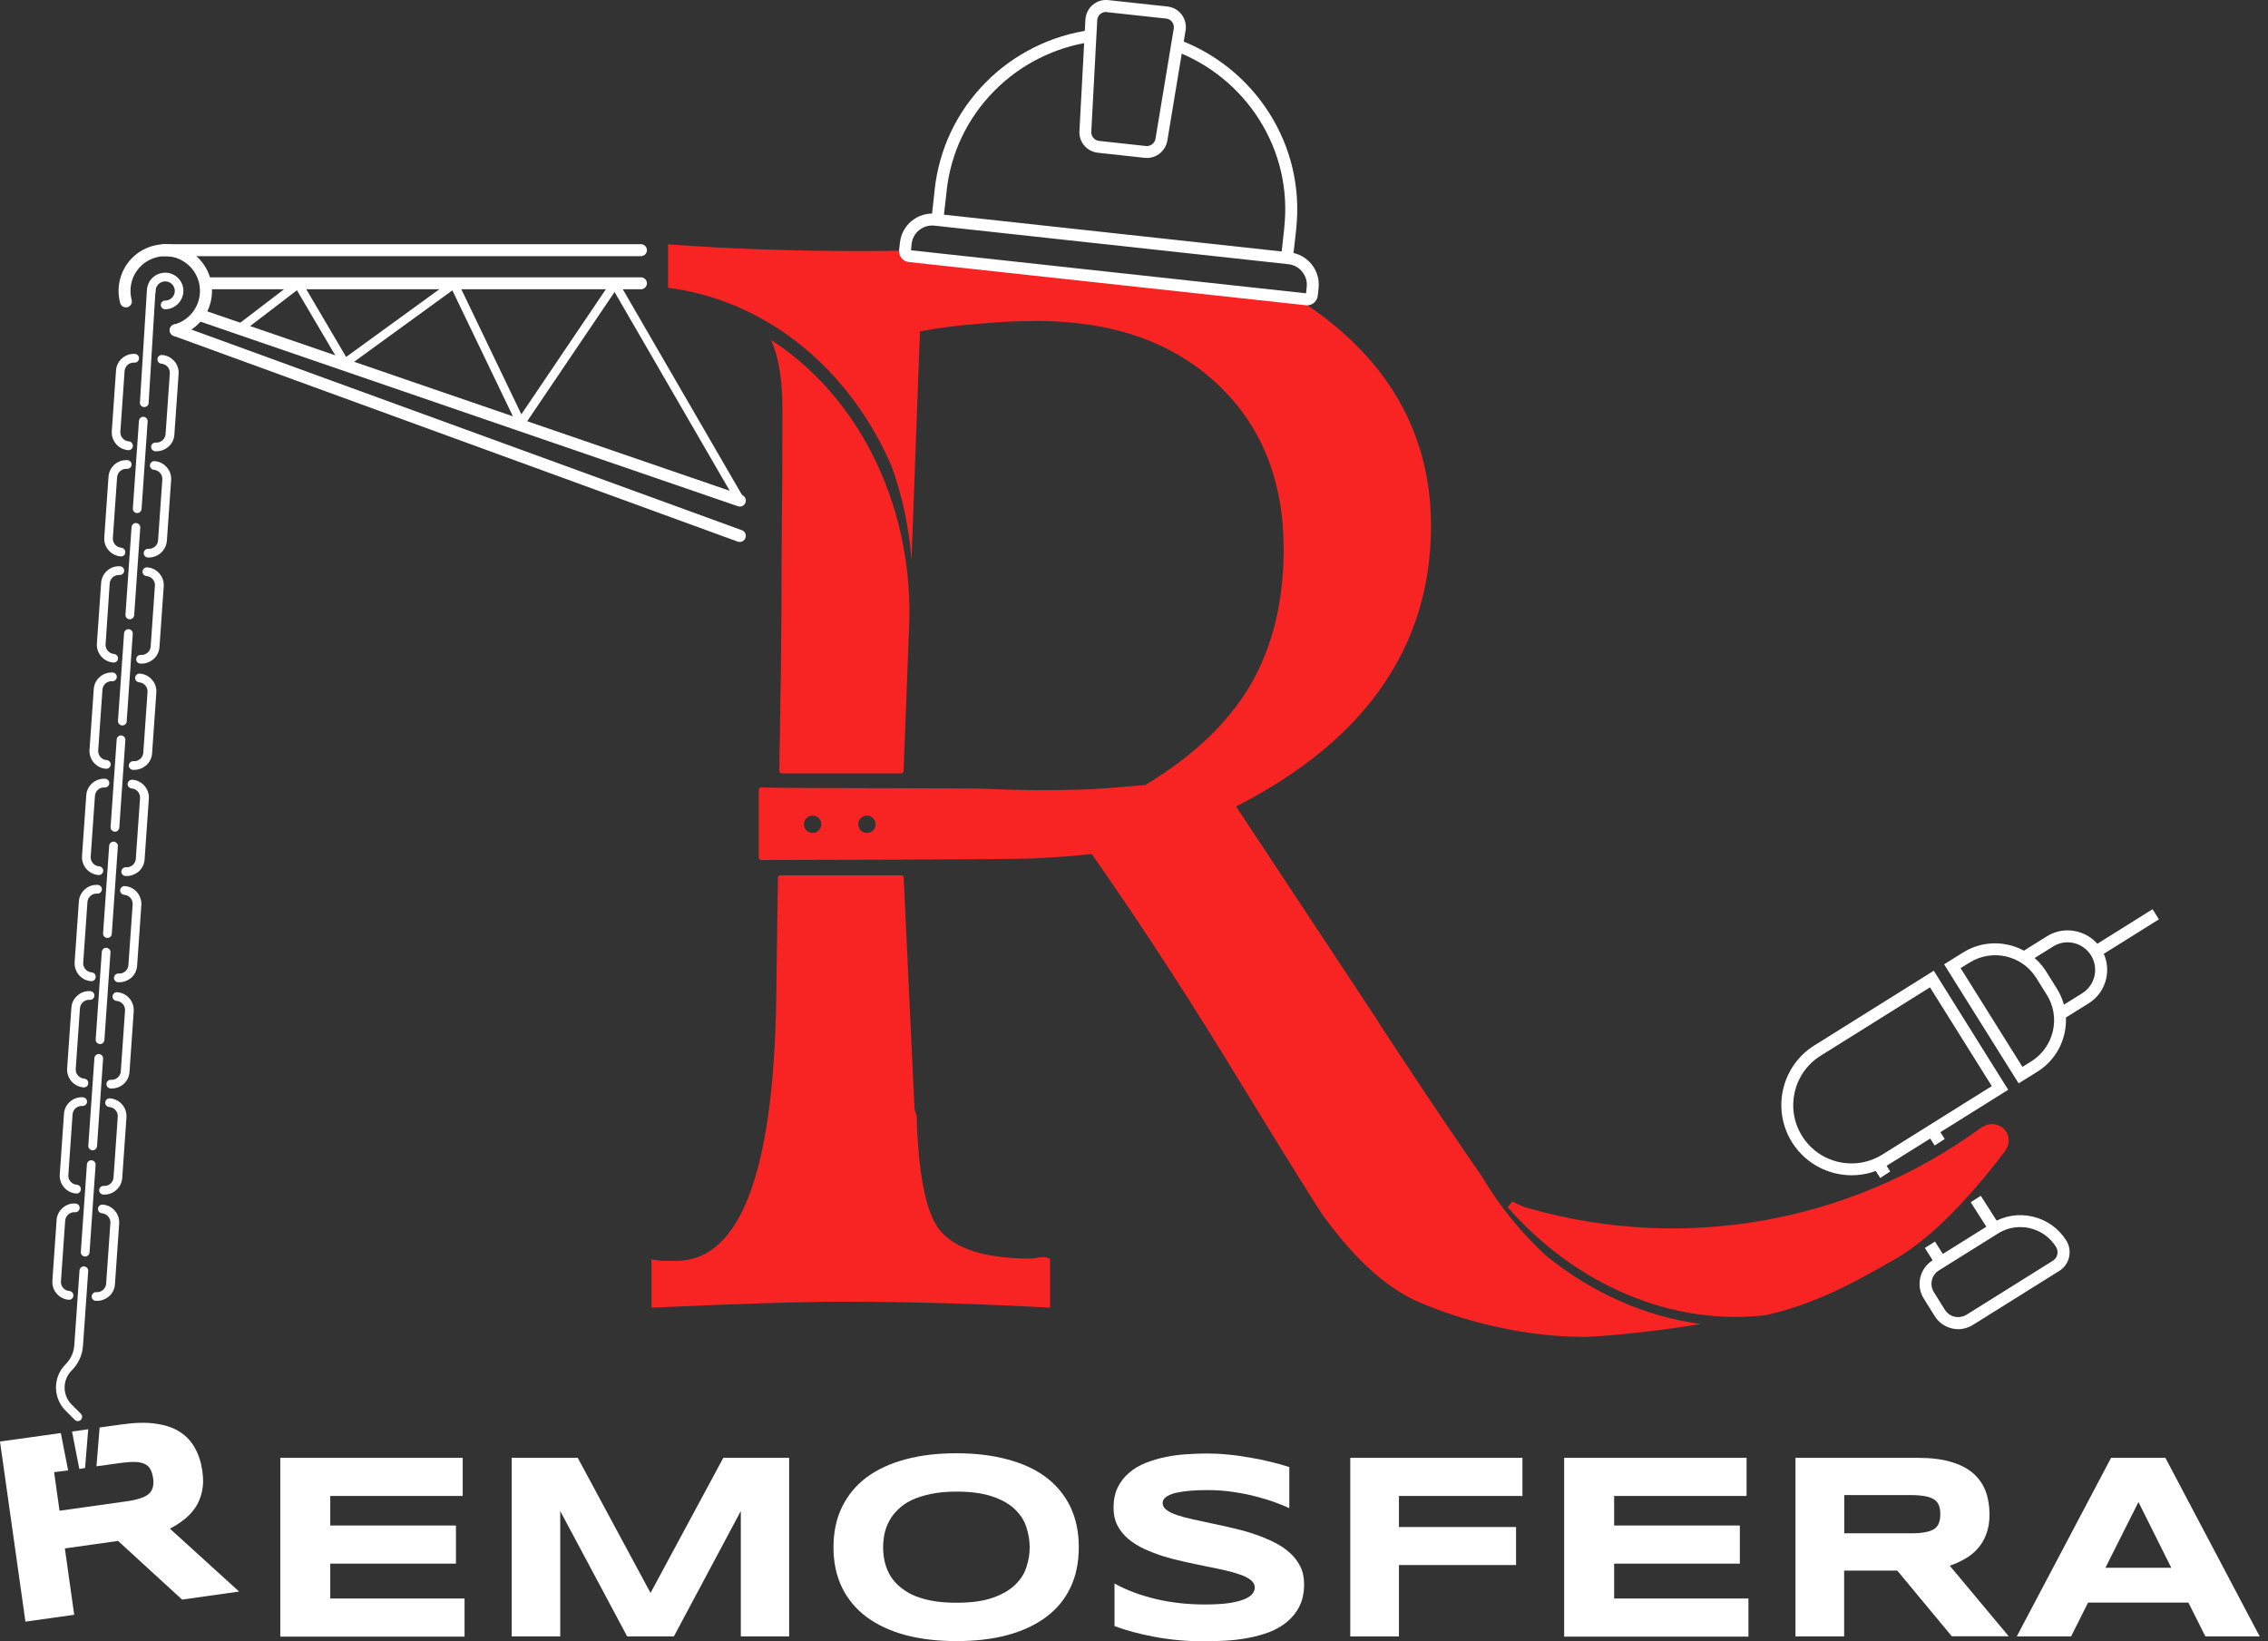 <?xml version="1.0" encoding="UTF-8"?> <svg xmlns="http://www.w3.org/2000/svg" width="152" height="110" viewBox="0 0 152 110" fill="none"><rect x="0" y="0" width="152" height="110" fill="#333333" stroke="none"/> <g clip-path="url(#clip0_114_4625)"> <path d="M124.096 78.772C123.739 78.772 123.383 78.728 123.033 78.648C121.81 78.365 120.769 77.622 120.099 76.559C118.723 74.36 119.393 71.448 121.592 70.072L129.601 65.062L134.588 73.042L126.579 78.051C125.822 78.532 124.963 78.772 124.096 78.772ZM129.346 66.176L122.014 70.763C120.186 71.906 119.633 74.316 120.776 76.144C121.329 77.025 122.196 77.644 123.208 77.877C124.227 78.11 125.268 77.935 126.157 77.382L133.489 72.795L129.346 66.176Z" fill="white"></path> <path d="M135.287 72.612L130.292 64.633L131.566 63.839C133.452 62.66 135.957 63.235 137.136 65.12L137.842 66.249C138.417 67.166 138.6 68.244 138.352 69.3C138.104 70.355 137.471 71.244 136.561 71.819L135.287 72.612ZM131.399 64.888L135.542 71.506L136.139 71.135C136.874 70.676 137.384 69.955 137.58 69.118C137.777 68.273 137.631 67.407 137.172 66.671L136.466 65.543C135.52 64.028 133.517 63.57 132.003 64.516L131.399 64.888Z" fill="white"></path> <path d="M138.287 68.302L137.864 67.625L139.553 66.569C140.413 66.031 140.675 64.888 140.136 64.028C139.874 63.613 139.466 63.322 138.986 63.206C138.505 63.096 138.01 63.176 137.595 63.439L135.906 64.494L135.483 63.817L137.173 62.761C137.77 62.383 138.483 62.266 139.168 62.427C139.859 62.587 140.442 63.002 140.82 63.599C141.592 64.837 141.221 66.475 139.983 67.247L138.287 68.302Z" fill="white"></path> <path d="M144.264 60.939L140.036 63.584L140.461 64.263L144.689 61.618L144.264 60.939Z" fill="white"></path> <path d="M129.658 84.677L129.003 83.643L129.68 83.214L130.336 84.248L129.658 84.677ZM133.255 82.427L132.076 80.578L132.753 80.148L133.932 81.998L133.255 82.427ZM126.011 78.954L125.516 78.175L126.193 77.753L126.2 77.767L126.681 78.517L126.011 78.954ZM129.658 76.777L129.12 75.925L129.797 75.496L129.819 75.532L130.336 76.34L129.658 76.777Z" fill="white"></path> <path d="M131.246 89.089C131.108 89.089 130.962 89.075 130.824 89.038C130.343 88.929 129.928 88.63 129.666 88.216L128.931 87.036C128.384 86.17 128.654 85.019 129.52 84.473L133.481 81.998C134.304 81.481 135.272 81.32 136.219 81.539C137.165 81.757 137.966 82.325 138.483 83.148C138.913 83.84 138.701 84.75 138.017 85.179L132.229 88.798C131.923 88.987 131.588 89.089 131.246 89.089ZM135.396 82.245C134.872 82.245 134.355 82.391 133.903 82.675L129.943 85.15C129.447 85.456 129.302 86.111 129.608 86.606L130.343 87.786C130.496 88.026 130.729 88.194 130.998 88.252C131.268 88.31 131.559 88.266 131.792 88.121L137.58 84.502C137.733 84.408 137.842 84.255 137.879 84.08C137.922 83.905 137.886 83.723 137.791 83.57C137.391 82.93 136.765 82.485 136.029 82.318C135.826 82.267 135.607 82.245 135.396 82.245Z" fill="white"></path> <path d="M18.785 109.68V97.71H31.01V100.266H22.134V102.246H30.558V104.802H22.134V107.139H31.134V109.694H18.785V109.68Z" fill="white"></path> <path d="M49.648 109.68V101.278L45.163 109.68H42.033L37.547 101.278V109.68H34.293V97.71H38.72L43.598 106.767L48.476 97.71H52.888V109.68H49.648Z" fill="white"></path> <path d="M72.3 103.702C72.3 104.729 72.11 105.639 71.732 106.425C71.353 107.211 70.807 107.867 70.094 108.391C69.387 108.915 68.521 109.323 67.509 109.592C66.504 109.862 65.368 109.993 64.109 109.993C62.849 109.993 61.706 109.862 60.687 109.592C59.675 109.316 58.808 108.915 58.095 108.391C57.381 107.859 56.828 107.204 56.442 106.425C56.056 105.639 55.859 104.729 55.859 103.702C55.859 102.675 56.056 101.765 56.442 100.986C56.828 100.2 57.381 99.537 58.095 99.006C58.808 98.482 59.675 98.081 60.687 97.812C61.706 97.535 62.849 97.404 64.109 97.404C65.368 97.404 66.504 97.542 67.509 97.812C68.521 98.081 69.387 98.474 70.094 99.006C70.8 99.537 71.346 100.193 71.732 100.986C72.11 101.773 72.3 102.675 72.3 103.702ZM69.009 103.702C69.009 103.258 68.936 102.814 68.79 102.37C68.652 101.925 68.397 101.525 68.026 101.168C67.662 100.812 67.167 100.528 66.533 100.309C65.9 100.091 65.092 99.974 64.116 99.974C63.461 99.974 62.886 100.025 62.383 100.134C61.888 100.236 61.451 100.375 61.087 100.549C60.723 100.724 60.417 100.943 60.177 101.183C59.929 101.423 59.733 101.678 59.587 101.962C59.442 102.239 59.332 102.523 59.274 102.821C59.216 103.12 59.187 103.411 59.187 103.702C59.187 104.001 59.216 104.299 59.274 104.598C59.34 104.896 59.442 105.187 59.587 105.471C59.733 105.748 59.929 106.003 60.177 106.236C60.425 106.469 60.73 106.68 61.087 106.862C61.451 107.037 61.881 107.175 62.383 107.277C62.878 107.379 63.461 107.423 64.116 107.423C65.092 107.423 65.9 107.313 66.533 107.088C67.167 106.869 67.662 106.578 68.026 106.229C68.397 105.872 68.652 105.479 68.79 105.034C68.936 104.598 69.009 104.153 69.009 103.702Z" fill="white"></path> <path d="M86.402 101.081C86.176 100.972 85.871 100.848 85.499 100.71C85.128 100.571 84.698 100.44 84.225 100.317C83.752 100.185 83.235 100.084 82.682 100.003C82.121 99.916 81.553 99.872 80.963 99.872C80.497 99.872 80.097 99.887 79.762 99.916C79.434 99.945 79.158 99.982 78.925 100.033C78.699 100.076 78.524 100.134 78.386 100.2C78.255 100.258 78.16 100.316 78.087 100.382C78.014 100.448 77.971 100.513 77.949 100.571C77.934 100.637 77.92 100.695 77.92 100.746C77.92 100.921 78.007 101.074 78.182 101.205C78.357 101.336 78.597 101.452 78.903 101.554C79.209 101.656 79.565 101.751 79.966 101.838C80.366 101.926 80.796 102.02 81.247 102.115C81.706 102.21 82.172 102.311 82.653 102.428C83.14 102.537 83.606 102.668 84.058 102.821C84.516 102.974 84.946 103.149 85.354 103.353C85.761 103.549 86.111 103.782 86.417 104.052C86.722 104.321 86.963 104.627 87.138 104.976C87.312 105.326 87.4 105.719 87.4 106.17C87.4 106.746 87.298 107.241 87.094 107.648C86.89 108.063 86.613 108.406 86.264 108.697C85.922 108.981 85.528 109.214 85.077 109.389C84.626 109.556 84.152 109.687 83.65 109.782C83.155 109.876 82.66 109.935 82.143 109.964C81.64 109.993 81.16 110.007 80.701 110.007C79.507 110.007 78.4 109.905 77.381 109.709C76.369 109.52 75.474 109.279 74.694 108.988V106.134C75.495 106.578 76.413 106.92 77.439 107.168C78.473 107.415 79.573 107.539 80.745 107.539C81.437 107.539 81.997 107.503 82.434 107.437C82.871 107.364 83.213 107.27 83.461 107.161C83.708 107.044 83.876 106.92 83.963 106.789C84.05 106.658 84.094 106.527 84.094 106.403C84.094 106.214 84.007 106.047 83.832 105.908C83.657 105.763 83.417 105.639 83.111 105.537C82.805 105.428 82.449 105.326 82.048 105.238C81.64 105.144 81.211 105.056 80.759 104.969C80.308 104.874 79.842 104.78 79.362 104.67C78.881 104.569 78.415 104.445 77.956 104.306C77.505 104.161 77.075 103.993 76.675 103.811C76.267 103.622 75.918 103.396 75.612 103.141C75.306 102.879 75.066 102.581 74.891 102.246C74.716 101.904 74.629 101.511 74.629 101.059C74.629 100.528 74.724 100.076 74.913 99.69C75.102 99.305 75.35 98.984 75.67 98.715C75.99 98.438 76.362 98.22 76.777 98.052C77.199 97.885 77.643 97.754 78.102 97.659C78.568 97.564 79.034 97.499 79.507 97.47C79.98 97.441 80.432 97.419 80.861 97.419C81.327 97.419 81.808 97.441 82.303 97.492C82.798 97.535 83.293 97.608 83.774 97.695C84.254 97.775 84.72 97.87 85.164 97.979C85.616 98.088 86.031 98.205 86.409 98.329V101.081H86.402Z" fill="white"></path> <path d="M93.756 100.266V102.348H101.605V104.896H93.756V109.68H90.494V97.71H102.034V100.266H93.756Z" fill="white"></path> <path d="M104.83 109.68V97.71H117.055V100.266H108.179V102.246H116.603V104.802H108.179V107.139H117.179V109.694H104.83V109.68Z" fill="white"></path> <path d="M123.594 109.68H120.332V97.71H128.508C129.389 97.71 130.132 97.797 130.744 97.979C131.363 98.161 131.858 98.416 132.236 98.744C132.622 99.079 132.899 99.479 133.074 99.945C133.248 100.411 133.336 100.928 133.336 101.503C133.336 102.006 133.263 102.45 133.117 102.828C132.979 103.207 132.782 103.527 132.535 103.804C132.295 104.073 132.011 104.299 131.69 104.481C131.37 104.663 131.028 104.823 130.671 104.94L134.624 109.672H130.809L127.154 105.268H123.594V109.68ZM130.037 101.489C130.037 101.256 130.008 101.059 129.943 100.899C129.885 100.739 129.783 100.608 129.63 100.506C129.477 100.404 129.273 100.324 129.011 100.28C128.756 100.236 128.443 100.207 128.064 100.207H123.601V102.77H128.064C128.443 102.77 128.763 102.748 129.011 102.697C129.266 102.654 129.477 102.581 129.63 102.479C129.783 102.377 129.885 102.239 129.943 102.079C130.008 101.918 130.037 101.722 130.037 101.489Z" fill="white"></path> <path d="M146.667 107.415H139.939L138.804 109.68H135.163L141.483 97.71H145.123L151.443 109.68H147.803L146.667 107.415ZM141.104 105.078H145.517L143.318 100.673L141.104 105.078Z" fill="white"></path> <path d="M5.701 98.394L5.912 95.795L4.827 95.948L5.315 98.453L5.701 98.394Z" fill="white"></path> <path d="M4.565 98.554L4.077 96.05L0 96.618L1.704 108.689L4.973 108.231L4.347 103.782L7.914 103.28L12.203 107.211L16.025 106.673L11.387 102.457C11.729 102.282 12.05 102.078 12.341 101.845C12.64 101.612 12.887 101.343 13.091 101.044C13.295 100.739 13.448 100.382 13.535 99.981C13.63 99.581 13.637 99.122 13.564 98.613C13.484 98.03 13.324 97.52 13.076 97.076C12.836 96.625 12.501 96.261 12.072 95.984C11.642 95.7 11.111 95.518 10.463 95.424C9.829 95.329 9.065 95.344 8.191 95.467L6.677 95.678L6.465 98.278L8.096 98.052C8.475 98.001 8.795 97.979 9.057 97.987C9.32 97.994 9.538 98.045 9.705 98.125C9.873 98.205 9.997 98.321 10.077 98.474C10.164 98.627 10.222 98.824 10.259 99.057C10.295 99.29 10.288 99.494 10.244 99.668C10.208 99.843 10.12 99.989 9.982 100.12C9.844 100.244 9.647 100.345 9.4 100.426C9.152 100.506 8.839 100.578 8.46 100.629L3.99 101.256L3.626 98.671L4.565 98.554Z" fill="white"></path> <path fill-rule="evenodd" clip-rule="evenodd" d="M103.629 84.175C101.984 82.667 100.513 80.869 99.305 78.838C98.008 76.959 95.897 73.872 93.654 70.45C92.992 69.453 92.49 68.688 92.162 68.157L82.842 54.053C87.196 51.825 90.451 49.153 92.613 46.03C94.805 42.877 95.904 39.288 95.904 35.269C95.904 29.852 93.727 25.352 89.373 21.763C88.587 21.115 87.757 20.525 86.891 19.993L60.941 17.168C60.759 17.146 60.636 16.986 60.65 16.804V16.797C59.587 16.819 58.611 16.826 57.723 16.826C55.663 16.826 53.537 16.797 51.345 16.724C49.183 16.659 46.991 16.542 44.77 16.375V19.287C46.278 19.484 47.712 19.862 49.074 20.416C49.299 20.496 49.503 20.583 49.7 20.685C54.148 22.687 57.694 26.488 59.755 31.25C60.468 33.23 60.927 35.356 61.087 37.569L61.655 22.207C62.914 21.974 64.196 21.806 65.492 21.712C66.788 21.581 68.12 21.515 69.482 21.515C74.535 21.515 78.554 22.913 81.546 25.702C84.539 28.49 86.031 32.196 86.031 36.812C86.031 40.336 85.281 43.372 83.789 45.935C82.296 48.462 79.952 50.69 76.763 52.612C75.365 52.743 74.069 52.845 72.875 52.91C71.681 52.947 70.618 52.961 69.686 52.961C68.586 52.961 67.327 52.925 65.9 52.859C65.572 52.845 62.987 52.838 60.053 52.83H60.039C56.282 52.823 51.957 52.816 51.003 52.779C50.916 52.779 50.85 52.845 50.85 52.932V57.497C50.85 57.577 50.908 57.643 50.988 57.643C53.26 57.643 67.742 57.607 69.14 57.541C70.567 57.475 71.914 57.374 73.173 57.242C76.566 62.092 79.915 67.261 83.243 72.744C86.599 78.226 88.441 81.182 88.776 81.612C90.771 84.335 92.781 86.177 94.805 87.145C96.865 88.077 101.241 89.606 106.192 89.606C106.666 89.606 109.913 89.41 113.983 88.74C110.299 88.259 106.709 86.665 103.629 84.175ZM54.461 55.83C54.141 55.83 53.879 55.568 53.879 55.248C53.879 54.927 54.141 54.665 54.461 54.665C54.782 54.665 55.044 54.927 55.044 55.248C55.044 55.568 54.782 55.83 54.461 55.83ZM58.102 55.83C57.782 55.83 57.519 55.568 57.519 55.248C57.519 54.927 57.782 54.665 58.102 54.665C58.422 54.665 58.684 54.927 58.684 55.248C58.684 55.568 58.422 55.83 58.102 55.83Z" fill="#F82424"></path> <path d="M60.891 42.965C60.891 42.834 60.891 42.775 60.906 42.601L60.949 41.356C61.044 33.492 57.389 26.473 51.681 22.789C52.19 23.925 52.438 25.476 52.438 27.449C52.438 30.674 52.423 33.66 52.387 36.419C52.387 39.179 52.372 42.018 52.336 44.945L52.227 51.687C52.227 51.767 52.292 51.833 52.372 51.833H60.41C60.491 51.833 60.556 51.775 60.556 51.694L60.891 42.965C60.898 42.928 60.884 43.001 60.891 42.965C60.891 42.979 60.891 42.943 60.891 42.965Z" fill="#F82424"></path> <path d="M52.139 58.815C52.139 58.735 52.205 58.669 52.285 58.669H60.417C60.498 58.669 60.563 58.728 60.563 58.808L61.284 74.178C61.284 74.382 61.335 74.564 61.429 74.724C61.539 78.685 62.048 81.248 62.951 82.412C63.985 83.709 66.024 84.356 69.082 84.356C69.184 84.356 69.315 84.342 69.482 84.305C69.65 84.269 69.781 84.254 69.883 84.254C70.014 84.254 70.116 84.269 70.181 84.305C70.283 84.342 70.349 84.356 70.378 84.356V87.647C68.019 87.516 65.674 87.415 63.352 87.349C61.022 87.283 58.714 87.247 56.42 87.247C55.19 87.247 53.464 87.276 51.236 87.349C49.008 87.415 46.489 87.516 43.664 87.647V84.407C43.897 84.444 44.115 84.473 44.312 84.509H45.309C49.729 84.509 51.972 78.299 52.037 65.87C52.074 62.834 52.11 60.555 52.139 58.815Z" fill="#F82424"></path> <path d="M118.388 88.143H118.403L118.417 88.135C121.774 87.356 124.337 85.922 127.001 84.393C129.695 82.857 132.389 79.77 134.341 77.2C134.763 76.646 134.675 76.02 134.29 75.656C133.911 75.285 133.285 75.212 132.724 75.62C124.009 81.961 112.869 83.942 102.501 81C102.101 80.891 101.722 80.724 101.365 80.527L101.045 80.913C105.603 86.119 112.068 88.907 118.388 88.143Z" fill="#F82424"></path> <path d="M86.628 17.518L85.834 17.43L86.067 15.312C86.067 15.305 86.067 15.297 86.067 15.29C86.351 12.713 85.769 10.2 84.393 8.016C83.053 5.898 81.029 4.252 78.684 3.393L78.961 2.643C81.466 3.56 83.635 5.315 85.07 7.587C86.548 9.924 87.167 12.618 86.868 15.37C86.868 15.377 86.868 15.385 86.868 15.392L86.628 17.518ZM63.198 14.97L62.404 14.882L62.637 12.763C62.637 12.756 62.637 12.749 62.637 12.742V12.734C62.936 9.982 64.123 7.485 66.067 5.519C67.952 3.611 70.45 2.366 73.1 2.01L73.209 2.803C70.734 3.138 68.404 4.303 66.642 6.087C64.829 7.922 63.715 10.252 63.438 12.822C63.438 12.829 63.438 12.836 63.438 12.844V12.851L63.198 14.97Z" fill="white"></path> <path d="M76.872 10.586C76.821 10.586 76.77 10.586 76.719 10.579L73.574 10.237C72.846 10.157 72.3 9.523 72.343 8.788L72.744 1.311C72.766 0.932 72.94 0.575 73.231 0.328C73.523 0.08 73.901 -0.036 74.28 0.007L78.241 0.437C78.619 0.481 78.962 0.67 79.195 0.976C79.42 1.274 79.522 1.667 79.457 2.039L78.234 9.429C78.117 10.099 77.535 10.586 76.872 10.586ZM74.12 0.801C73.981 0.801 73.85 0.852 73.741 0.939C73.617 1.041 73.545 1.194 73.537 1.354L73.137 8.832C73.122 9.138 73.348 9.407 73.654 9.443L76.799 9.786C77.105 9.822 77.389 9.604 77.44 9.305L78.663 1.922C78.692 1.762 78.648 1.602 78.554 1.471C78.459 1.34 78.314 1.26 78.153 1.245L74.193 0.815C74.163 0.801 74.142 0.801 74.12 0.801Z" fill="white"></path> <path d="M87.597 20.467C87.568 20.467 87.546 20.467 87.517 20.459L60.905 17.562C60.505 17.518 60.221 17.161 60.257 16.761L60.315 16.258C60.381 15.676 60.665 15.159 61.116 14.795C61.568 14.431 62.143 14.263 62.718 14.329L86.439 16.914C87.022 16.979 87.539 17.263 87.903 17.715C88.267 18.166 88.434 18.741 88.369 19.316L88.318 19.811C88.274 20.19 87.961 20.467 87.597 20.467ZM61.058 16.775L87.531 19.659L87.575 19.236C87.619 18.865 87.51 18.508 87.276 18.217C87.043 17.926 86.716 17.751 86.345 17.707L62.623 15.123C62.259 15.086 61.895 15.188 61.604 15.421C61.313 15.654 61.138 15.982 61.094 16.353L61.058 16.775Z" fill="white"></path> <path d="M8.62 30.172C8.613 30.172 8.606 30.172 8.599 30.172C7.943 30.128 7.448 29.553 7.492 28.898L7.776 24.828C7.798 24.508 7.943 24.224 8.184 24.012C8.424 23.801 8.73 23.699 9.05 23.721C9.21 23.736 9.334 23.874 9.319 24.034C9.305 24.194 9.167 24.318 9.006 24.304C8.846 24.289 8.686 24.347 8.562 24.449C8.438 24.558 8.366 24.704 8.351 24.864L8.067 28.934C8.045 29.269 8.3 29.561 8.635 29.582C8.795 29.597 8.919 29.735 8.904 29.895C8.897 30.056 8.766 30.172 8.62 30.172Z" fill="white"></path> <path d="M10.485 30.245C10.456 30.245 10.427 30.245 10.398 30.245C10.237 30.23 10.114 30.092 10.128 29.932C10.143 29.772 10.281 29.648 10.441 29.663C10.601 29.677 10.762 29.619 10.885 29.517C11.009 29.408 11.082 29.262 11.097 29.102L11.38 25.032C11.395 24.872 11.337 24.712 11.235 24.588C11.126 24.464 10.98 24.391 10.82 24.377C10.66 24.362 10.536 24.224 10.55 24.064C10.565 23.903 10.703 23.78 10.864 23.794C11.184 23.816 11.468 23.962 11.679 24.202C11.89 24.442 11.992 24.748 11.97 25.068L11.686 29.138C11.664 29.459 11.519 29.743 11.278 29.954C11.046 30.143 10.769 30.245 10.485 30.245Z" fill="white"></path> <path d="M9.669 27.282C9.662 27.282 9.655 27.282 9.648 27.282C9.487 27.274 9.364 27.136 9.378 26.976L9.844 19.484C9.851 19.323 9.99 19.2 10.15 19.214C10.31 19.222 10.434 19.36 10.419 19.52L9.961 27.012C9.953 27.165 9.822 27.282 9.669 27.282Z" fill="white"></path> <path d="M8.118 37.293C8.11 37.293 8.103 37.293 8.096 37.293C7.776 37.271 7.492 37.125 7.28 36.885C7.069 36.645 6.967 36.339 6.989 36.019L7.273 31.949C7.295 31.628 7.441 31.344 7.681 31.133C7.921 30.922 8.227 30.82 8.547 30.842C8.708 30.857 8.831 30.995 8.817 31.155C8.802 31.315 8.671 31.439 8.504 31.424C8.343 31.41 8.183 31.468 8.06 31.57C7.936 31.672 7.863 31.825 7.848 31.985L7.564 36.055C7.55 36.215 7.608 36.376 7.71 36.499C7.819 36.623 7.965 36.696 8.125 36.71C8.285 36.725 8.409 36.863 8.394 37.023C8.402 37.176 8.271 37.293 8.118 37.293Z" fill="white"></path> <path d="M9.982 37.366C9.953 37.366 9.924 37.366 9.902 37.366C9.742 37.351 9.618 37.213 9.633 37.053C9.648 36.892 9.786 36.769 9.946 36.783C10.281 36.805 10.572 36.55 10.594 36.215L10.878 32.145C10.893 31.985 10.834 31.825 10.732 31.701C10.623 31.577 10.478 31.504 10.317 31.49C10.157 31.475 10.034 31.337 10.048 31.177C10.063 31.017 10.201 30.893 10.361 30.907C10.681 30.929 10.965 31.075 11.177 31.315C11.388 31.555 11.49 31.861 11.468 32.182L11.184 36.252C11.126 36.885 10.601 37.366 9.982 37.366Z" fill="white"></path> <path d="M9.196 34.388C9.188 34.388 9.181 34.388 9.174 34.388C9.014 34.373 8.89 34.235 8.904 34.075L9.312 28.206C9.327 28.046 9.465 27.922 9.625 27.937C9.785 27.951 9.909 28.09 9.895 28.25L9.487 34.118C9.472 34.271 9.349 34.388 9.196 34.388Z" fill="white"></path> <path d="M7.623 44.406C7.615 44.406 7.608 44.406 7.601 44.406C7.28 44.384 6.996 44.239 6.785 43.998C6.574 43.758 6.472 43.452 6.494 43.132L6.778 39.062C6.8 38.742 6.946 38.458 7.186 38.246C7.426 38.035 7.732 37.934 8.052 37.955C8.212 37.97 8.336 38.108 8.322 38.268C8.307 38.429 8.169 38.552 8.009 38.538C7.848 38.523 7.688 38.581 7.564 38.683C7.441 38.793 7.368 38.938 7.353 39.098L7.077 43.176C7.062 43.336 7.12 43.496 7.222 43.62C7.331 43.744 7.477 43.816 7.637 43.831C7.797 43.846 7.921 43.984 7.907 44.144C7.899 44.29 7.776 44.406 7.623 44.406Z" fill="white"></path> <path d="M9.487 44.479C9.458 44.479 9.429 44.479 9.399 44.479C9.239 44.465 9.116 44.326 9.13 44.166C9.145 44.006 9.283 43.882 9.443 43.897C9.603 43.911 9.764 43.853 9.887 43.751C10.011 43.642 10.084 43.496 10.098 43.336L10.382 39.266C10.397 39.106 10.339 38.946 10.237 38.822C10.128 38.698 9.982 38.625 9.822 38.611C9.662 38.596 9.538 38.458 9.552 38.298C9.567 38.138 9.705 38.014 9.865 38.028C10.186 38.05 10.47 38.196 10.681 38.436C10.892 38.676 10.994 38.982 10.972 39.302L10.688 43.373C10.666 43.693 10.521 43.977 10.28 44.188C10.047 44.377 9.771 44.479 9.487 44.479Z" fill="white"></path> <path d="M8.701 41.508C8.693 41.508 8.686 41.508 8.679 41.508C8.519 41.494 8.395 41.355 8.409 41.195L8.817 35.327C8.832 35.167 8.97 35.043 9.13 35.058C9.29 35.072 9.414 35.211 9.4 35.371L8.992 41.239C8.977 41.392 8.846 41.508 8.701 41.508Z" fill="white"></path> <path d="M7.128 51.527C7.121 51.527 7.114 51.527 7.106 51.527C6.451 51.483 5.956 50.908 6 50.253L6.284 46.183C6.327 45.528 6.903 45.032 7.558 45.076C7.718 45.091 7.842 45.229 7.827 45.389C7.813 45.549 7.674 45.673 7.514 45.659C7.179 45.637 6.888 45.892 6.866 46.227L6.582 50.297C6.56 50.632 6.815 50.923 7.15 50.945C7.31 50.959 7.434 51.097 7.42 51.258C7.405 51.411 7.274 51.527 7.128 51.527Z" fill="white"></path> <path d="M8.992 51.6C8.963 51.6 8.933 51.6 8.904 51.6C8.744 51.585 8.62 51.447 8.635 51.287C8.65 51.127 8.788 51.003 8.948 51.017C9.108 51.032 9.268 50.974 9.392 50.872C9.516 50.763 9.589 50.617 9.603 50.457L9.887 46.387C9.902 46.226 9.844 46.066 9.742 45.943C9.632 45.819 9.487 45.746 9.327 45.731C9.166 45.717 9.043 45.578 9.057 45.418C9.072 45.258 9.21 45.134 9.37 45.149C9.691 45.171 9.975 45.316 10.186 45.557C10.397 45.797 10.499 46.103 10.477 46.423L10.193 50.493C10.171 50.813 10.026 51.097 9.785 51.309C9.552 51.498 9.276 51.6 8.992 51.6Z" fill="white"></path> <path d="M8.199 48.622C8.191 48.622 8.184 48.622 8.177 48.622C8.017 48.607 7.893 48.469 7.907 48.309L8.315 42.441C8.33 42.28 8.468 42.157 8.628 42.171C8.788 42.186 8.912 42.324 8.898 42.484L8.49 48.353C8.483 48.505 8.352 48.622 8.199 48.622Z" fill="white"></path> <path d="M6.625 58.648C6.618 58.648 6.611 58.648 6.604 58.648C5.948 58.604 5.453 58.029 5.497 57.373L5.781 53.303C5.824 52.648 6.4 52.153 7.055 52.197C7.215 52.211 7.339 52.35 7.324 52.51C7.31 52.67 7.171 52.794 7.011 52.779C6.676 52.757 6.385 53.012 6.363 53.347L6.079 57.417C6.057 57.752 6.312 58.043 6.647 58.065C6.807 58.08 6.931 58.218 6.917 58.378C6.909 58.524 6.778 58.648 6.625 58.648Z" fill="white"></path> <path d="M8.49 58.713C8.461 58.713 8.432 58.713 8.402 58.713C8.242 58.699 8.118 58.56 8.133 58.4C8.148 58.24 8.286 58.116 8.446 58.131C8.606 58.145 8.766 58.087 8.89 57.985C9.014 57.876 9.087 57.73 9.101 57.57L9.385 53.5C9.4 53.34 9.342 53.18 9.24 53.056C9.13 52.932 8.985 52.859 8.825 52.845C8.665 52.83 8.541 52.692 8.555 52.532C8.57 52.372 8.708 52.248 8.868 52.262C9.189 52.284 9.473 52.43 9.684 52.67C9.895 52.91 9.997 53.216 9.975 53.537L9.691 57.607C9.669 57.927 9.524 58.211 9.283 58.422C9.05 58.611 8.781 58.713 8.49 58.713Z" fill="white"></path> <path d="M7.704 55.743C7.696 55.743 7.689 55.743 7.682 55.743C7.522 55.728 7.398 55.59 7.412 55.429L7.82 49.561C7.835 49.401 7.973 49.277 8.133 49.292C8.293 49.306 8.417 49.445 8.402 49.605L7.995 55.473C7.98 55.626 7.856 55.743 7.704 55.743Z" fill="white"></path> <path d="M6.13 65.761C6.123 65.761 6.116 65.761 6.108 65.761C5.453 65.718 4.958 65.142 5.002 64.487L5.286 60.417C5.308 60.097 5.453 59.813 5.693 59.602C5.934 59.39 6.239 59.288 6.56 59.31C6.72 59.325 6.844 59.463 6.829 59.623C6.815 59.783 6.676 59.907 6.516 59.893C6.356 59.878 6.196 59.936 6.072 60.038C5.948 60.148 5.875 60.293 5.861 60.453L5.577 64.523C5.555 64.858 5.81 65.15 6.145 65.171C6.305 65.186 6.429 65.324 6.414 65.484C6.407 65.645 6.283 65.761 6.13 65.761Z" fill="white"></path> <path d="M7.995 65.834C7.966 65.834 7.936 65.834 7.907 65.834C7.747 65.819 7.623 65.681 7.638 65.521C7.652 65.361 7.791 65.237 7.951 65.251C8.111 65.266 8.271 65.208 8.395 65.106C8.519 64.997 8.592 64.851 8.606 64.691L8.89 60.621C8.912 60.286 8.657 59.995 8.322 59.973C8.162 59.958 8.038 59.82 8.053 59.66C8.067 59.499 8.206 59.376 8.366 59.39C9.021 59.434 9.516 60.009 9.473 60.664L9.189 64.734C9.167 65.055 9.021 65.339 8.781 65.55C8.555 65.732 8.279 65.834 7.995 65.834Z" fill="white"></path> <path d="M7.201 62.863C7.193 62.863 7.186 62.863 7.179 62.863C7.019 62.849 6.895 62.711 6.909 62.55L7.317 56.682C7.332 56.522 7.47 56.398 7.63 56.413C7.79 56.427 7.914 56.565 7.9 56.726L7.492 62.594C7.485 62.747 7.354 62.863 7.201 62.863Z" fill="white"></path> <path d="M5.628 72.882C5.621 72.882 5.614 72.882 5.606 72.882C4.951 72.838 4.456 72.263 4.5 71.608L4.784 67.538C4.806 67.218 4.951 66.933 5.191 66.722C5.432 66.511 5.738 66.409 6.058 66.431C6.218 66.446 6.342 66.584 6.327 66.744C6.313 66.904 6.174 67.028 6.014 67.014C5.854 66.999 5.694 67.057 5.57 67.159C5.446 67.268 5.373 67.414 5.359 67.574L5.075 71.644C5.053 71.979 5.308 72.27 5.643 72.292C5.803 72.307 5.927 72.445 5.912 72.605C5.912 72.766 5.781 72.882 5.628 72.882Z" fill="white"></path> <path d="M7.492 72.955C7.463 72.955 7.433 72.955 7.404 72.955C7.244 72.94 7.12 72.802 7.135 72.642C7.15 72.481 7.288 72.358 7.448 72.372C7.783 72.394 8.074 72.139 8.096 71.804L8.38 67.734C8.402 67.399 8.147 67.108 7.812 67.086C7.652 67.072 7.528 66.933 7.543 66.773C7.557 66.613 7.696 66.489 7.856 66.504C8.511 66.547 9.006 67.123 8.962 67.778L8.679 71.848C8.642 72.474 8.118 72.955 7.492 72.955Z" fill="white"></path> <path d="M6.705 69.977C6.698 69.977 6.691 69.977 6.684 69.977C6.523 69.962 6.4 69.824 6.414 69.664L6.822 63.795C6.837 63.635 6.975 63.511 7.135 63.526C7.295 63.541 7.419 63.679 7.404 63.839L6.997 69.708C6.982 69.861 6.858 69.977 6.705 69.977Z" fill="white"></path> <path d="M5.133 79.995C5.126 79.995 5.119 79.995 5.111 79.995C4.456 79.952 3.961 79.376 4.005 78.721L4.289 74.651C4.31 74.331 4.456 74.047 4.696 73.836C4.937 73.624 5.242 73.523 5.563 73.544C5.723 73.559 5.847 73.697 5.832 73.858C5.818 74.018 5.679 74.141 5.519 74.127C5.359 74.112 5.199 74.171 5.075 74.272C4.951 74.374 4.878 74.527 4.864 74.688L4.58 78.757C4.558 79.093 4.813 79.384 5.148 79.406C5.308 79.42 5.432 79.558 5.417 79.719C5.41 79.879 5.286 79.995 5.133 79.995Z" fill="white"></path> <path d="M6.997 80.068C6.968 80.068 6.939 80.068 6.917 80.068C6.757 80.054 6.633 79.915 6.648 79.755C6.662 79.595 6.801 79.471 6.961 79.486C7.296 79.508 7.587 79.253 7.609 78.918L7.893 74.848C7.915 74.513 7.66 74.222 7.325 74.2C7.165 74.185 7.041 74.047 7.055 73.887C7.07 73.727 7.208 73.603 7.368 73.617C8.024 73.661 8.519 74.236 8.475 74.891L8.191 78.962C8.14 79.588 7.616 80.068 6.997 80.068Z" fill="white"></path> <path d="M6.21 77.098C6.203 77.098 6.196 77.098 6.189 77.098C6.028 77.083 5.905 76.945 5.919 76.784L6.327 70.916C6.341 70.756 6.48 70.632 6.64 70.647C6.8 70.661 6.924 70.8 6.909 70.96L6.502 76.828C6.487 76.981 6.363 77.098 6.21 77.098Z" fill="white"></path> <path d="M4.638 87.116C4.631 87.116 4.624 87.116 4.616 87.116C4.296 87.094 4.012 86.949 3.801 86.708C3.59 86.468 3.488 86.162 3.51 85.842L3.794 81.772C3.816 81.452 3.961 81.168 4.201 80.957C4.442 80.745 4.747 80.643 5.068 80.665C5.228 80.68 5.352 80.818 5.337 80.978C5.323 81.138 5.184 81.262 5.024 81.248C4.864 81.233 4.704 81.291 4.58 81.393C4.456 81.503 4.383 81.648 4.369 81.808L4.085 85.878C4.07 86.039 4.129 86.199 4.231 86.323C4.34 86.446 4.485 86.519 4.646 86.526C4.806 86.541 4.93 86.679 4.915 86.84C4.915 87 4.791 87.116 4.638 87.116Z" fill="white"></path> <path d="M6.501 87.189C6.472 87.189 6.443 87.189 6.414 87.189C6.254 87.174 6.13 87.036 6.145 86.876C6.159 86.716 6.298 86.592 6.458 86.606C6.618 86.621 6.778 86.563 6.902 86.461C7.026 86.352 7.099 86.206 7.113 86.046L7.397 81.976C7.412 81.816 7.353 81.655 7.251 81.532C7.142 81.408 6.997 81.335 6.836 81.32C6.676 81.306 6.552 81.168 6.567 81.007C6.582 80.847 6.72 80.723 6.88 80.738C7.2 80.76 7.484 80.905 7.696 81.146C7.907 81.386 8.009 81.692 7.987 82.012L7.703 86.082C7.681 86.403 7.535 86.686 7.295 86.898C7.062 87.087 6.785 87.189 6.501 87.189Z" fill="white"></path> <path d="M5.708 84.218C5.701 84.218 5.694 84.218 5.687 84.218C5.526 84.204 5.403 84.066 5.417 83.905L5.825 78.037C5.839 77.877 5.978 77.753 6.138 77.767C6.298 77.782 6.422 77.92 6.407 78.081L6 83.949C5.992 84.095 5.861 84.218 5.708 84.218Z" fill="white"></path> <path d="M5.213 95.249C5.14 95.249 5.067 95.22 5.009 95.161L4.397 94.55C3.538 93.691 3.538 92.293 4.397 91.441C4.739 91.099 4.951 90.64 4.98 90.159L5.329 85.15C5.344 84.99 5.482 84.866 5.642 84.881C5.803 84.895 5.926 85.034 5.912 85.194L5.562 90.203C5.519 90.829 5.249 91.412 4.805 91.856C4.172 92.489 4.172 93.516 4.805 94.142L5.417 94.754C5.533 94.87 5.533 95.052 5.417 95.169C5.358 95.22 5.286 95.249 5.213 95.249Z" fill="white"></path> <path d="M42.957 19.389H13.942C13.724 19.389 13.542 19.207 13.542 18.989C13.542 18.77 13.724 18.588 13.942 18.588H42.957C43.175 18.588 43.357 18.77 43.357 18.989C43.357 19.207 43.175 19.389 42.957 19.389Z" fill="white"></path> <path d="M49.583 33.951C49.54 33.951 49.496 33.944 49.452 33.929L13.412 21.552C13.2 21.479 13.091 21.253 13.164 21.042C13.237 20.831 13.463 20.721 13.674 20.794L49.714 33.172C49.925 33.245 50.035 33.47 49.962 33.681C49.904 33.849 49.751 33.951 49.583 33.951Z" fill="white"></path> <path d="M49.583 36.324C49.539 36.324 49.488 36.317 49.444 36.303L11.635 22.512C11.424 22.44 11.322 22.207 11.395 21.996C11.467 21.784 11.7 21.683 11.911 21.755L49.721 35.538C49.932 35.611 50.034 35.844 49.962 36.055C49.896 36.222 49.743 36.324 49.583 36.324Z" fill="white"></path> <path d="M42.958 17.168H10.958C10.74 17.168 10.558 16.986 10.558 16.768C10.558 16.549 10.74 16.367 10.958 16.367H42.958C43.176 16.367 43.358 16.549 43.358 16.768C43.358 16.986 43.176 17.168 42.958 17.168Z" fill="white"></path> <path d="M11.773 22.534C11.598 22.534 11.438 22.418 11.387 22.236C11.329 22.025 11.46 21.806 11.671 21.748C12.115 21.632 12.516 21.384 12.822 21.035C13.127 20.685 13.317 20.263 13.382 19.804C13.441 19.345 13.368 18.887 13.164 18.472C12.96 18.057 12.64 17.715 12.239 17.482C11.839 17.248 11.387 17.147 10.921 17.176C10.463 17.205 10.026 17.372 9.654 17.649C9.29 17.933 9.014 18.311 8.868 18.748C8.722 19.185 8.708 19.651 8.824 20.103C8.883 20.314 8.752 20.54 8.54 20.59C8.329 20.649 8.111 20.518 8.053 20.306C7.892 19.709 7.914 19.076 8.111 18.494C8.307 17.904 8.679 17.394 9.167 17.015C9.662 16.637 10.244 16.419 10.87 16.375C11.489 16.331 12.101 16.477 12.64 16.79C13.178 17.103 13.608 17.562 13.885 18.115C14.161 18.668 14.263 19.294 14.183 19.906C14.103 20.518 13.841 21.093 13.433 21.559C13.025 22.025 12.487 22.36 11.89 22.52C11.839 22.534 11.81 22.534 11.773 22.534Z" fill="white"></path> <path d="M11.067 20.729C10.907 20.729 10.776 20.598 10.776 20.438C10.776 20.277 10.907 20.146 11.067 20.146C11.198 20.146 11.322 20.11 11.424 20.037C11.533 19.964 11.613 19.87 11.664 19.746C11.715 19.629 11.729 19.498 11.7 19.375C11.678 19.251 11.613 19.134 11.526 19.047C11.438 18.959 11.322 18.894 11.198 18.872C11.074 18.85 10.943 18.858 10.827 18.909C10.71 18.959 10.608 19.04 10.535 19.149C10.463 19.258 10.426 19.382 10.426 19.506C10.426 19.666 10.295 19.797 10.135 19.797C9.975 19.797 9.844 19.666 9.844 19.506C9.844 19.258 9.917 19.025 10.048 18.821C10.186 18.617 10.375 18.464 10.601 18.37C10.827 18.275 11.067 18.253 11.307 18.297C11.547 18.348 11.766 18.464 11.933 18.632C12.108 18.807 12.225 19.025 12.268 19.258C12.319 19.498 12.29 19.739 12.195 19.964C12.101 20.19 11.948 20.379 11.744 20.518C11.547 20.656 11.307 20.729 11.067 20.729Z" fill="white"></path> <path d="M49.583 33.769C49.481 33.769 49.387 33.718 49.328 33.623L41.188 19.571L35.291 28.294C35.203 28.425 35.051 28.497 34.898 28.483C34.745 28.468 34.606 28.381 34.534 28.235L30.318 19.462L23.416 24.478C23.314 24.551 23.19 24.58 23.073 24.551C22.95 24.529 22.848 24.449 22.782 24.347L19.899 19.454L16.448 22.098C16.317 22.192 16.135 22.17 16.04 22.047C15.945 21.915 15.967 21.733 16.091 21.639L19.673 18.901C19.775 18.828 19.899 18.799 20.023 18.821C20.147 18.843 20.256 18.923 20.314 19.025L23.197 23.925L30.114 18.901C30.223 18.828 30.354 18.799 30.478 18.828C30.602 18.858 30.711 18.945 30.762 19.061L34.941 27.769L40.824 19.061C40.912 18.938 41.05 18.865 41.203 18.872C41.356 18.879 41.487 18.959 41.567 19.09L49.824 33.339C49.904 33.477 49.86 33.66 49.714 33.74C49.685 33.761 49.634 33.769 49.583 33.769Z" fill="white"></path> </g> <defs> <clipPath id="clip0_114_4625"> <rect width="151.443" height="110" fill="white"></rect> </clipPath> </defs> </svg> 
